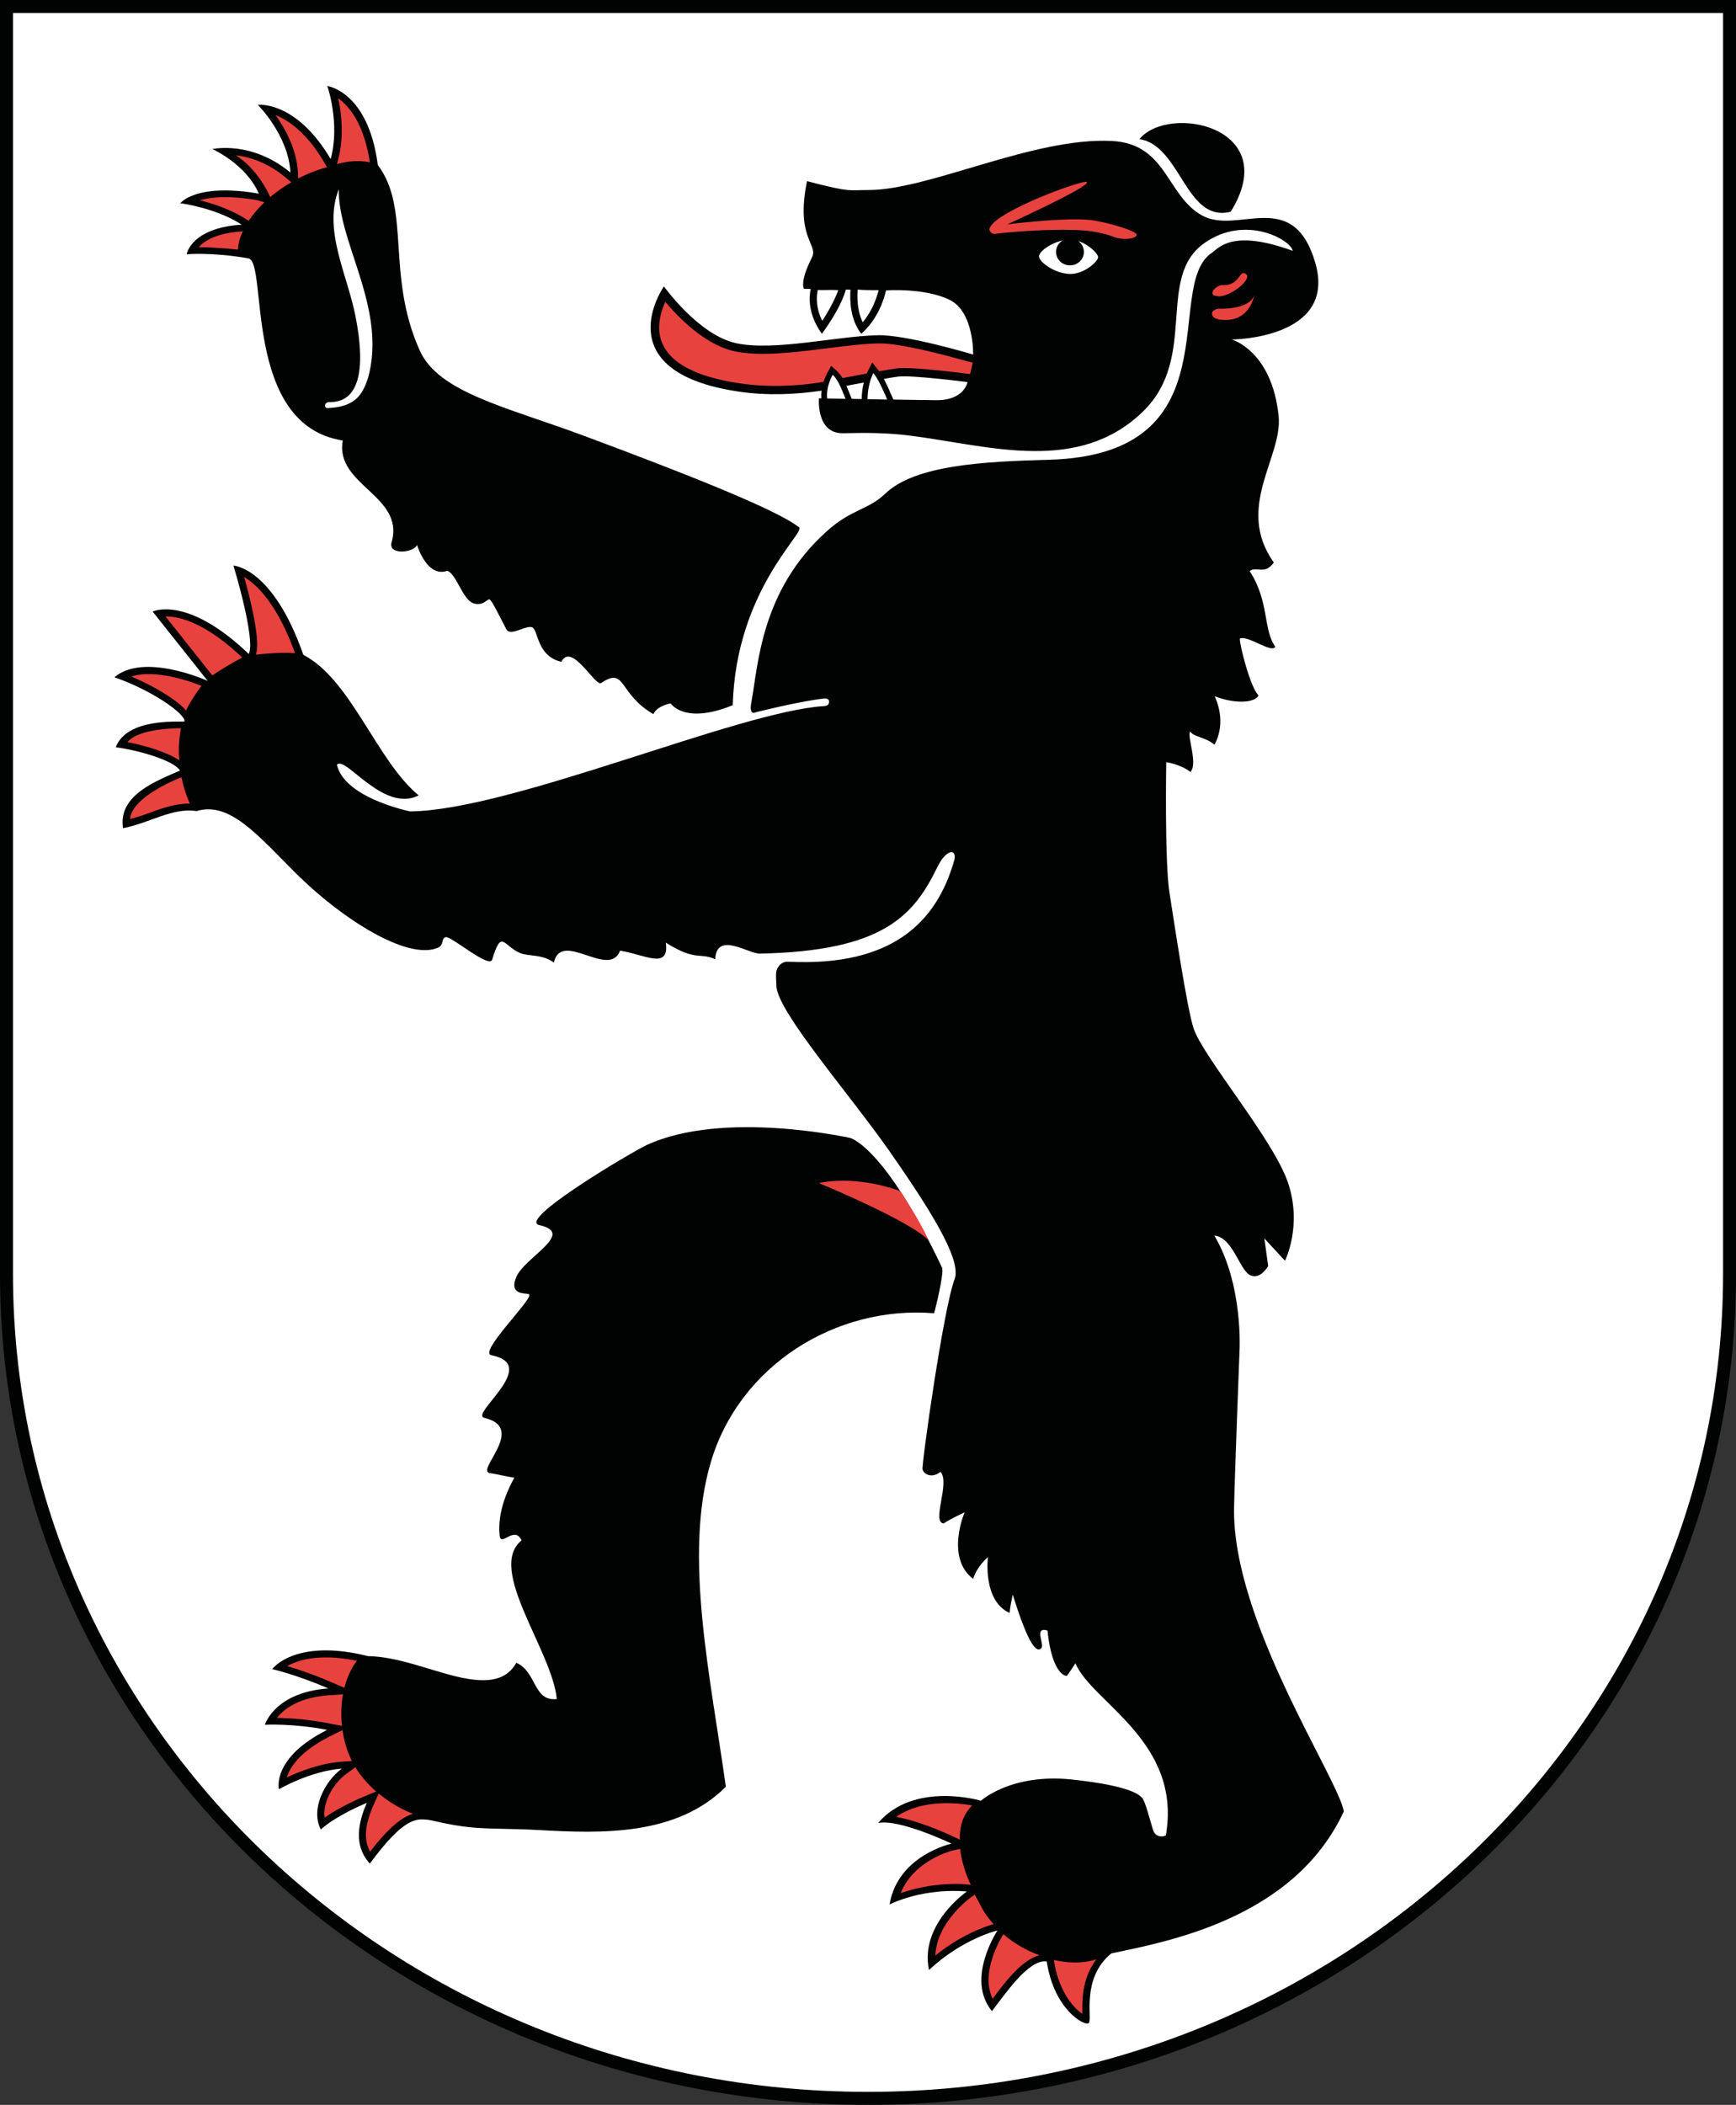 <svg xmlns="http://www.w3.org/2000/svg" xmlns:xlink="http://www.w3.org/1999/xlink" width="407.152" height="493.613" viewBox="-176.681 -214.424 407.152 493.613"><rect x="-176.681" y="-214.424" width="407.152" height="493.613" fill="#333333" stroke="none"/><path fill="#FFF" d="M26.78-212.905h202.184v297.18c0 106.805-90.469 193.375-202.055 193.375-111.59 0-202.07-86.57-202.07-193.375v-297.18H26.78z"/><defs><path id="a" d="M-176.681-214.424h407.152v493.613h-407.152z"/></defs><clipPath id="b"><use xlink:href="#a" overflow="visible"/></clipPath><path clip-path="url(#b)" fill="none" stroke="#010202" stroke-width="3.048" d="M26.78-212.905h202.184v297.18c0 106.805-90.469 193.375-202.055 193.375-111.59 0-202.07-86.57-202.07-193.375v-297.18H26.78z"/><path fill="#010202" d="M-39.787-112.249c21.641 8.055 45.262 17.223 50.535 21.504 1.504 1.223-14.84 14.832-15.574 41.688-11.371 4.656-14.555-.41-14.555-.41s-3.125.473-4.063 2.504c-8.273-4.766-6.391-11.215-12.25-7.293-1.375.918-6.941-9.707-9.328-4.969-5.949-1.359-5.344-7.785-6.973-8.145-1.602-.336-5.016 2.246-5.945.504-1.504-2.938-3.238-6.41-3.816-6.922-.609-.496-1.375 1.625-3.871.84-2.551-.813-3.93-6.773-6.129-7.621-4.535 1.598-6.84-5.145-7.113-6.059-.742 1.852-6.863 2.488-5.965-.648 3.152-10.926-13.355-13.344-11.465-23.848-23.656-3.695-17.48-41.902-22.121-42.711-8.559-1.504-14.48-.969-14.48-.969s.961-6.168 12.914-6.934c-6.121-3.984-14.402-5.023-14.402-5.023s3.57-4.824 18.418-2.25c-3.066-7-10.891-10.449-10.891-10.449s9.152-2.094 18.297 5.504c-.457-8.758-7.656-15.887-7.656-15.887s8.945-1.09 17.09 12.719c2.277-8.301-.777-17.125-.777-17.125s9.578 1.238 11.84 18.527c7.816 10.352 1.848 25.719 9.832 43.496 4.441 9.888 20.343 13.239 38.448 19.977M-9.994 128.541c6.68-22.75 29.383-36.891 52.402-35 1.219-4.688 2.266-9.891 1.844-10.719-13.503-28.516-21.535-30.391-21.535-30.391s-29.762-6.672-47.746 1.672c-3.598 1.688-30.469 17.594-25.176 18.766 8.691 1.906-3.461 7.516-5.398 12.188-1.91 4.672 2.855 3.547 3.07 4.109.531 1.422-12.023 13.578-8.902 14.219 11.648 2.25-5.238 13.828-1.633 14.688 10.031 2.359-2.262 12.438 1.32 12.953 1.266.164 3.719.797 5.703 1.078-1.117 1.984-4.094 7.688-3.445 13.594.277 2.734 3.496-2.492 5.133 1.109-8.254 6.688 7.18 25.813 8.266 37.203-5.59.625-4.656-6.422-9.504-8.508-2.617 4.758-7.938 4.703-14.289 3.164-6.32-1.547-13.727-4.625-20.488-4.719-14.91-3.758-21.102 1.328-22.461 3.031.445.141 5.68 1.328 13.168 4.539-12.648.922-14.898 8.523-14.898 8.523s6.512-.375 14.609 1.203c-13.121 6.609-11.313 13.922-11.313 13.922s7.266-4.266 14.754-4.844c-4.051 3-7.402 9.578-4.922 14.281 2.977-2.766 8.719-5.391 10.785-6.25-2.785 6.297-2.359 10.891.711 14.25 8.16-11.156 11.105-10.469 13.48-10.297 1.297.117 4.824 1.234 10.016 1.773 4.32.453 9.793.289 16.055.648 15.016.859 32.457 1.352 43.938-10.156-3.551-25.623-9.993-54.147-3.544-76.029"/><path fill="#010202" d="M15.397-121.018s-.695 7.664 4.945 8.16c1.816.145 8.504-.48 17.16.688 18.203 2.418 38.859 8.902 53.938-5.801 13-12.711 2.797-31.521 14.484-39.543 9.594-6.641 20.156-.656 20.578 1.91-14.344-5.23-17.359-.598-19.016.508-11.563 7.773 5.703 47.32-38.219 48.492-15.297.41-31.398 1.234-38.375 7.984-3.961 3.801-7.922 3.586-13.625 8.738C1.702-75.948 1.147-58.354-.466-49.729c-.641 3.391 1.121 2.313 1.121 2.313s9.832-2.488 15.863-3.203c1.078-.141 1.207.488 1.207.488s.328 1.184-1.039 1.281c-20.082 1.184-73.305 24.457-97.199 24.703-1.508-.328-15.426-3.473-17.152-10.934 1.934-2.344 10.84 11.375 19.184 7.184-9.824-8.066-15.863-27.199-27.051-32.953-7.184-20.582-16.398-20.938-16.398-20.938s5.273 17.266 3.594 20.73c-14.496-13.898-22.547-9.953-22.547-9.953l12.922 16.266s-14.906-6.785-21.891-.859c8.707 3 16.656 8.547 16.449 10.363-1.086.184-13.52-.953-16.129 6.063 4.938.594 13.641 3.031 15.059 5.457-5.16 2.313-14.617 5.625-13.344 13.512 6.445-1.266 11.473-4.871 17.238-4.016 7.824-2.379 14.512 5.871 23.426 14.719C-96.673.904-81.329 10.775-74.09 7.869c1.746-.703.727-2.309 2.008-2.527 1.313-.199 10.168 7.441 10.832 5.266 2.207-7.25 2.52-3.313 6.504-1.563 2.023.875 5.234.203 7.961 2.266 1.75-7.785 12.984 3.922 15.535-2.801 5.625.832 11.609 4.656 10.727-1.871 7.258 4.512 7.914 2.184 11.578 3.887.344-6.656 7.734-1.277 10.488-1.328 28.944-.575 36.077-8.919 41.6-20.247 2.234-4.578 4.703-4.266 3.969-1.594-4.109 14.441-14.5 24.891-38.785 23.754-1.348-.066-1.977.473-2.531 1.297-.551.824-.527 1.488-.383 4.406.23 6 17.137 25.313 26.426 38.594 12.18 17.375 16.836 26.344 15.344 30.211-2.602 6.859-7.742 43.375-7.492 44.531.266 1.156 2.227 2.188 4.195.578 2.359 2.453-2.18 11.859.75 12.094 2.188-1.391 4.922-2.594 4.922-2.594s-4.586 10.563 2 15.609c.867-2.953 3.461-5.109 3.461-5.109s-1.297 10.234 5.094 13.094c.094-.641.016-1.063.734-4.313 3.828 12.375 5.641 13.516 6.625 12.641 1.031-.828-1.844-5.172 1.508-4.219 1.148 10.797 4.531 10.656 4.531 10.656s.422-.453 2.031-2.969c3.82 9.172 25.047 18.328 21.211 40.344-.75.492-2.5.422-3.016-1.281-.523-1.703-1.852-6.719-2.469-7.406-.609-.688-2.438-2.891-16.625-4.406-14.219-1.469-21.25 4.984-21.25 4.984s-15.719-4.688-24.125 5.234c4.969-1.047 17.227 4.828 17.227 4.828s-12.617 2.719-14.539 14.25c8.969-4.156 18.125-3.016 18.125-3.016s-11.133 7.625-8.883 18.406c7.836-7.357 16.07-9.281 16.07-9.281s-7.563 11.359-1.297 18.922c3.063-3.97 8.625-12.281 12.844-11.641 1.703 11.25 8.859 15.234 9.859 14.438.961-.781-1.938-10.392 5.273-16.328 12.383-2.656 42.789-7.867 54.547-33.313-1.383-7.852-26.266-44.734-25.742-71.273.148-7.43 1.281-36.773 1.281-36.773s.906-15.523-5.906-26.969c4.219.313 5.859 7.844 8.266 9.203 2.445 1.375 4.359-2.078 4.359-2.078l-.898-6.469 4.836 5.234s4.164-8.234.672-18.414c-3.5-10.18-19.836-29.328-22.094-36.047-1.547-4.672-4.516-24.543-5.656-31.801-1.172-7.25-.766-30.656-.766-30.656s3.438.512 5.672 2.297c1.828-1.938-.875-8.512-.063-9.488.766 1.277 3.852 1.391 5.688 3.113 2.953-5.41.344-10.691.063-11.379 4.969 1.922 9.547 1.512 10.281-.215-1.891-1.734-4.508-12.016-4.375-13.313 1.922-.84 7.375 3.512 8.328 1.938-2.969-4.168-1.359-10.617-6.047-17.77 1.734-1.23 3.57 1.023 5.672-2.008-9.164-12.938 2.094-24.672 1.141-34.32-1.578-15.367-10.984-17.969-10.984-17.969s24.766-.109 19.578-17.992c-5.234-17.855-18.094-6.48-26.516-11.078-8.422-4.609-8.219-16.824-21.188-17.488-18.359-.953-42.852 11.504-57.098 11.504-4.426-.031-3.852.695-14.402-2.082-2.766 13.387 2.73 14.793 1.137 17.922-2.961 5.848-1.848 7.328-1.848 7.328l1.566.031c-.43 2.066-.613 6.023 2.633 10.52 3.895-5.375 5.184-8.773 5.617-10.375l1.078.031c-.176 2.457-.078 6.969 2.539 10.344 3.949-3.551 5.324-8.063 5.805-10.199h.227s8.98-.594 14.699 2.242c5.75 2.828 5.508 12.813 5.508 12.813s-15.586-4.672-22.289-4.527c-9.504.176-24.23 3.77-33.168 1.898-8.961-1.883-17.063-13.355-17.063-13.355s-14.066 19.922 17.383 24.656c7.016 1.051 13.625.656 19.344-.164 0 0 14.984-2.938 18.199-3.336 3.18-.395 16.273 1.293 16.273 1.293s-.734 4.242-7.172 4.242c-2.14.008-27.667-.441-27.667-.441"/><path fill="#010202" d="M90.557-181.811c6.898-8.359 33.734-2.84 21.406 17.043-10.586 2.664-11.632-15.488-21.406-17.043"/><path fill="#E8423F" d="M-22.083-137.62c0 1.41.266 2.715.824 3.891 2.07 4.625 8.121 7.711 17.984 9.184 5.816.871 11.918.824 18.75-.16.105-.023 14.914-2.922 18.246-3.336 2.852-.352 11.813.68 15.508 1.137l1.609.207a61.3 61.3 0 00.602-2.672c-.422-.145-1.734-.449-1.734-.449-3.414-.977-15.109-4.191-20.406-4.07-3.367.07-7.445.574-11.773 1.113-7.793.973-15.84 2-21.848.742-7.016-1.479-13.371-8.098-16.336-11.617-.708 1.624-1.426 3.761-1.426 6.03M15.397 63.025S23.116 60.9 34.51 64.9c1.508 2.531 4.477 6.859 6.602 11.547-4.391-4.625-25.715-13.422-25.715-13.422M-145.9-55.788c4.754 2.02 10.418 5.203 12.871 7.984.859-1.984 2.867-4.816 3.609-5.781-2.398-.96-10.726-3.992-16.48-2.203M-146.787-40.393c3.457.672 9.168 2.199 12.168 4.297-.063-.771-.121-1.531-.121-2.281 0-1.816.191-3.563.504-5.266-1.695 0-10.015.137-12.551 3.25M-137.869-69.866c.699.879 10.641 13.406 11.008 13.863 1.754-1.344 5.715-3.527 6.992-4.23-8.718-8.258-14.839-9.68-18-9.633M-146.169-22.346a57.379 57.379 0 004.551-1.457c2.992-1.094 6.094-2.215 9.457-2.16-.832-1.918-1.504-4-1.961-6.184-1.922.754-11.649 4.816-12.047 9.801M-116.365-63.202a8.51 8.51 0 01-.293 2.297c1.504-.168 6.359-.641 9.176-.328-4.234-11.715-9.059-16.176-11.93-17.871 1.223 4.375 3.047 11.574 3.047 15.902M33.487 211.65c5.742.984 12.969 4.391 13.789 4.789 0 0 .727.359 1.18.539-.031-.156-.031-.313-.031-.469 0-3.125 1.016-5.641 2.891-7.547-4.431-.765-12.118-1.265-17.829 2.688M51.081 230.478c-.078.047-8.047 5.703-8.391 13.688 6.273-5.078 12.227-6.984 13.688-7.375-.922-.953-1.75-2.078-2.555-3.391.016.016 0 .016-1.203-2.266 0 0-.508-.906-.688-1.25-.164.094-.422.282-.851.594M46.854 219.509c-.086.016-9.164 2.188-12.297 10.031 8.148-2.875 15.445-2.094 15.727-2.031 0 0 .406.031.719.078-1.359-2.906-2.18-5.734-2.5-8.438-.243.063-.735.157-1.649.36M70.471 245.197a.15.15 0 01.023.078c1.109 7.219 4.539 11.148 6.672 12.547v-1.625c0-2.984.391-7.328 3.305-11.172-2.781.937-6.273 1.016-10 .172M58.659 239.142c-.039.063-3.492 5.359-3.492 10.805 0 1.625.359 3.063.961 4.359 2.859-3.859 6.922-9.25 11.039-10.205-3.102-1.107-6.055-2.81-8.508-4.959M-89.955-176.354s.016-.008.016-.023c-1.391-9.105-4.902-13.184-7.418-14.992a35.18 35.18 0 01.816 6.824c.059 2.465-.168 5.137-.895 7.793l-.215.797c2.767-.751 5.415-.895 7.696-.399M-100.673-176.385c-4.121-7.023-8.426-9.871-11.402-11.063 2.199 3.07 4.961 7.887 5.258 13.406l.07 1.48c2.266-1.168 4.535-2.051 6.762-2.648l-.688-1.175zM-116.306-167.467c-6.863-1.199-11.051-.711-13.52.02 3.063.758 7.262 2.109 10.895 4.438l.574.375c.977-1.453 2.234-2.934 3.691-4.344l-1.64-.489zM-119.869-160.163c-6.109.395-8.887 2.242-10.199 3.703 1.785 0 5.465.184 9.176.57.082-1.359.457-2.816 1.16-4.289l-.137.016zM-108.337-171.659l-1.379-1.16c-4.293-3.551-8.535-4.809-11.656-5.207 5.289 3.473 7.754 9.113 8.066 9.84.52-.527 2.734-2.168 4.352-3.137.191-.109.39-.215.617-.336M-93.345 199.994l-2.168 1.609c-2.844 2.125-5.113 5.969-5.113 9.375 0 .297.07.547.094.844 3.531-2.5 8.152-4.5 9.195-4.938l2.871-1.188c-1.879-1.671-3.578-3.585-4.879-5.702M-96.357 191.291l-2.848 1.406c-7.199 3.656-9.512 7.344-10.207 9.711 2.922-1.398 7.754-3.297 12.762-3.695l2.52-.18c-.105-.211-.242-.422-.336-.656a24.9 24.9 0 01-1.891-6.586M-96.244 182.9l-3.32.234c-7.191.516-10.598 3.297-12.16 5.297a69.71 69.71 0 0112.09 1.266l3.16.609a25.908 25.908 0 01.23-7.406M-89.138 209.009c-1.129 2.594-1.723 4.875-1.723 6.859 0 1.484.371 2.766.977 3.938 4.617-5.969 7.648-8.203 10.113-8.875-2.801-1.063-5.602-2.703-8.09-4.766l-1.277 2.844zM-109.306 176.291c2.375.703 5.926 1.875 10.305 3.75l3.094 1.328c.648-2.5 1.641-4.703 2.953-6.313-8.727-1.812-13.809-.219-16.352 1.235M109.182-142.034s-1.688.168-1.594 1.215c.102 1.066 1.359 1.234 1.359 1.234s6.836 1.848 8.563-5.691c-1.148 3.602-8.328 3.242-8.328 3.242M110.018-147.561c-.578-.121-2.359.84-2.328 1.902.031.57.656.602 1.258.695 2.773.395 8.953-4.504 6.195-5.406-1.125-.375-1.375 3.032-5.125 2.809M78.213-171.737c-.703-.695-22.359 7.191-22.82 11.063-.031.313.43 1.32 1.531 1.082.813-.168 11.563-1.281 19.813-.84 3.172.176 6.031.879 7.703 1.535 2.234.848 5.344.52 5.477-.441.102-.984-7.867-3.254-11.375-3.535-6.359-.535-18.984 1.063-18.984 1.063s19.64-8.919 18.655-9.927"/><path fill="#FFF" d="M14.901-144.338c0 1.398.273 3.16 1.266 5.145 2.117-3.246 3.262-5.816 3.742-7.184-1.77-.113-3.496.031-4.785-.055a9.62 9.62 0 00-.223 2.094M24.42-144.971c0 1.777.25 4.074 1.234 6.121 2.23-2.641 3.285-5.77 3.734-7.527-1.664 0-3.391-.008-4.914-.129-.03.449-.054.953-.054 1.535M-90.357-125.827c4.473-16.246-7.07-31.656-6.863-44.223-3.734 9.52 1.922 19.695 3.914 29.816 2.191 11.063 1.512 20.168-6.066 20.102-1.422.035-1.301 1.426-.488 1.41 6.64-.288 8.21-3.234 9.503-7.105M76.198-157.889a3.124 3.124 0 011.328 2.535c0 1.762-1.461 3.16-3.25 3.16-1.82 0-3.273-1.398-3.273-3.16 0-1.152.617-2.129 1.586-2.688-2.953.633-5.586 2.641-5.586 3.734 0 1.289 3.617 4 7.156 4.121 3.375.121 6.703-2.918 6.703-3.926-.008-.807-2.125-2.968-4.664-3.776"/><path fill="#010202" d="M17.428-127.124c-.672 1.242-1.504 3.191-1.504 5.402 0 2.398.93 4.453 2.711 5.969l.402.328h7.383l-1.52-2.059c-.969-1.277-1.617-2.895-2.352-4.711-.832-2.168-1.656-4.031-2.984-5.266l-1.305-1.168-.831 1.505z"/><path fill="#010202" d="M26.924-127.506c-.68 1.402-1.512 3.711-1.512 6.863 0 1.176.176 2.504.465 3.875l.223 1.086 3.785-.16 3.406-.113 2.414-.063-1.344-1.93c-.781-1.133-1.438-2.629-2.156-4.23-.887-2.047-1.777-4.016-2.977-5.551l-1.336-1.711-.968 1.934z"/><path fill="#FFF" d="M21.292-121.729c-.789-1.945-1.527-3.738-2.672-4.793-.75 1.344-1.336 3.023-1.336 4.801 0 .254.016.504.043.75 1.078.016 2.559.051 4.293.082-.118-.297-.223-.559-.328-.84M30.999-121.674c-.867-1.895-1.73-3.832-2.852-5.281-.52 1.082-1.324 3.195-1.359 6.137 1.504.031 3.059.059 4.602.09a19.298 19.298 0 01-.391-.946M33.362-116.834h-.016.016z"/></svg>